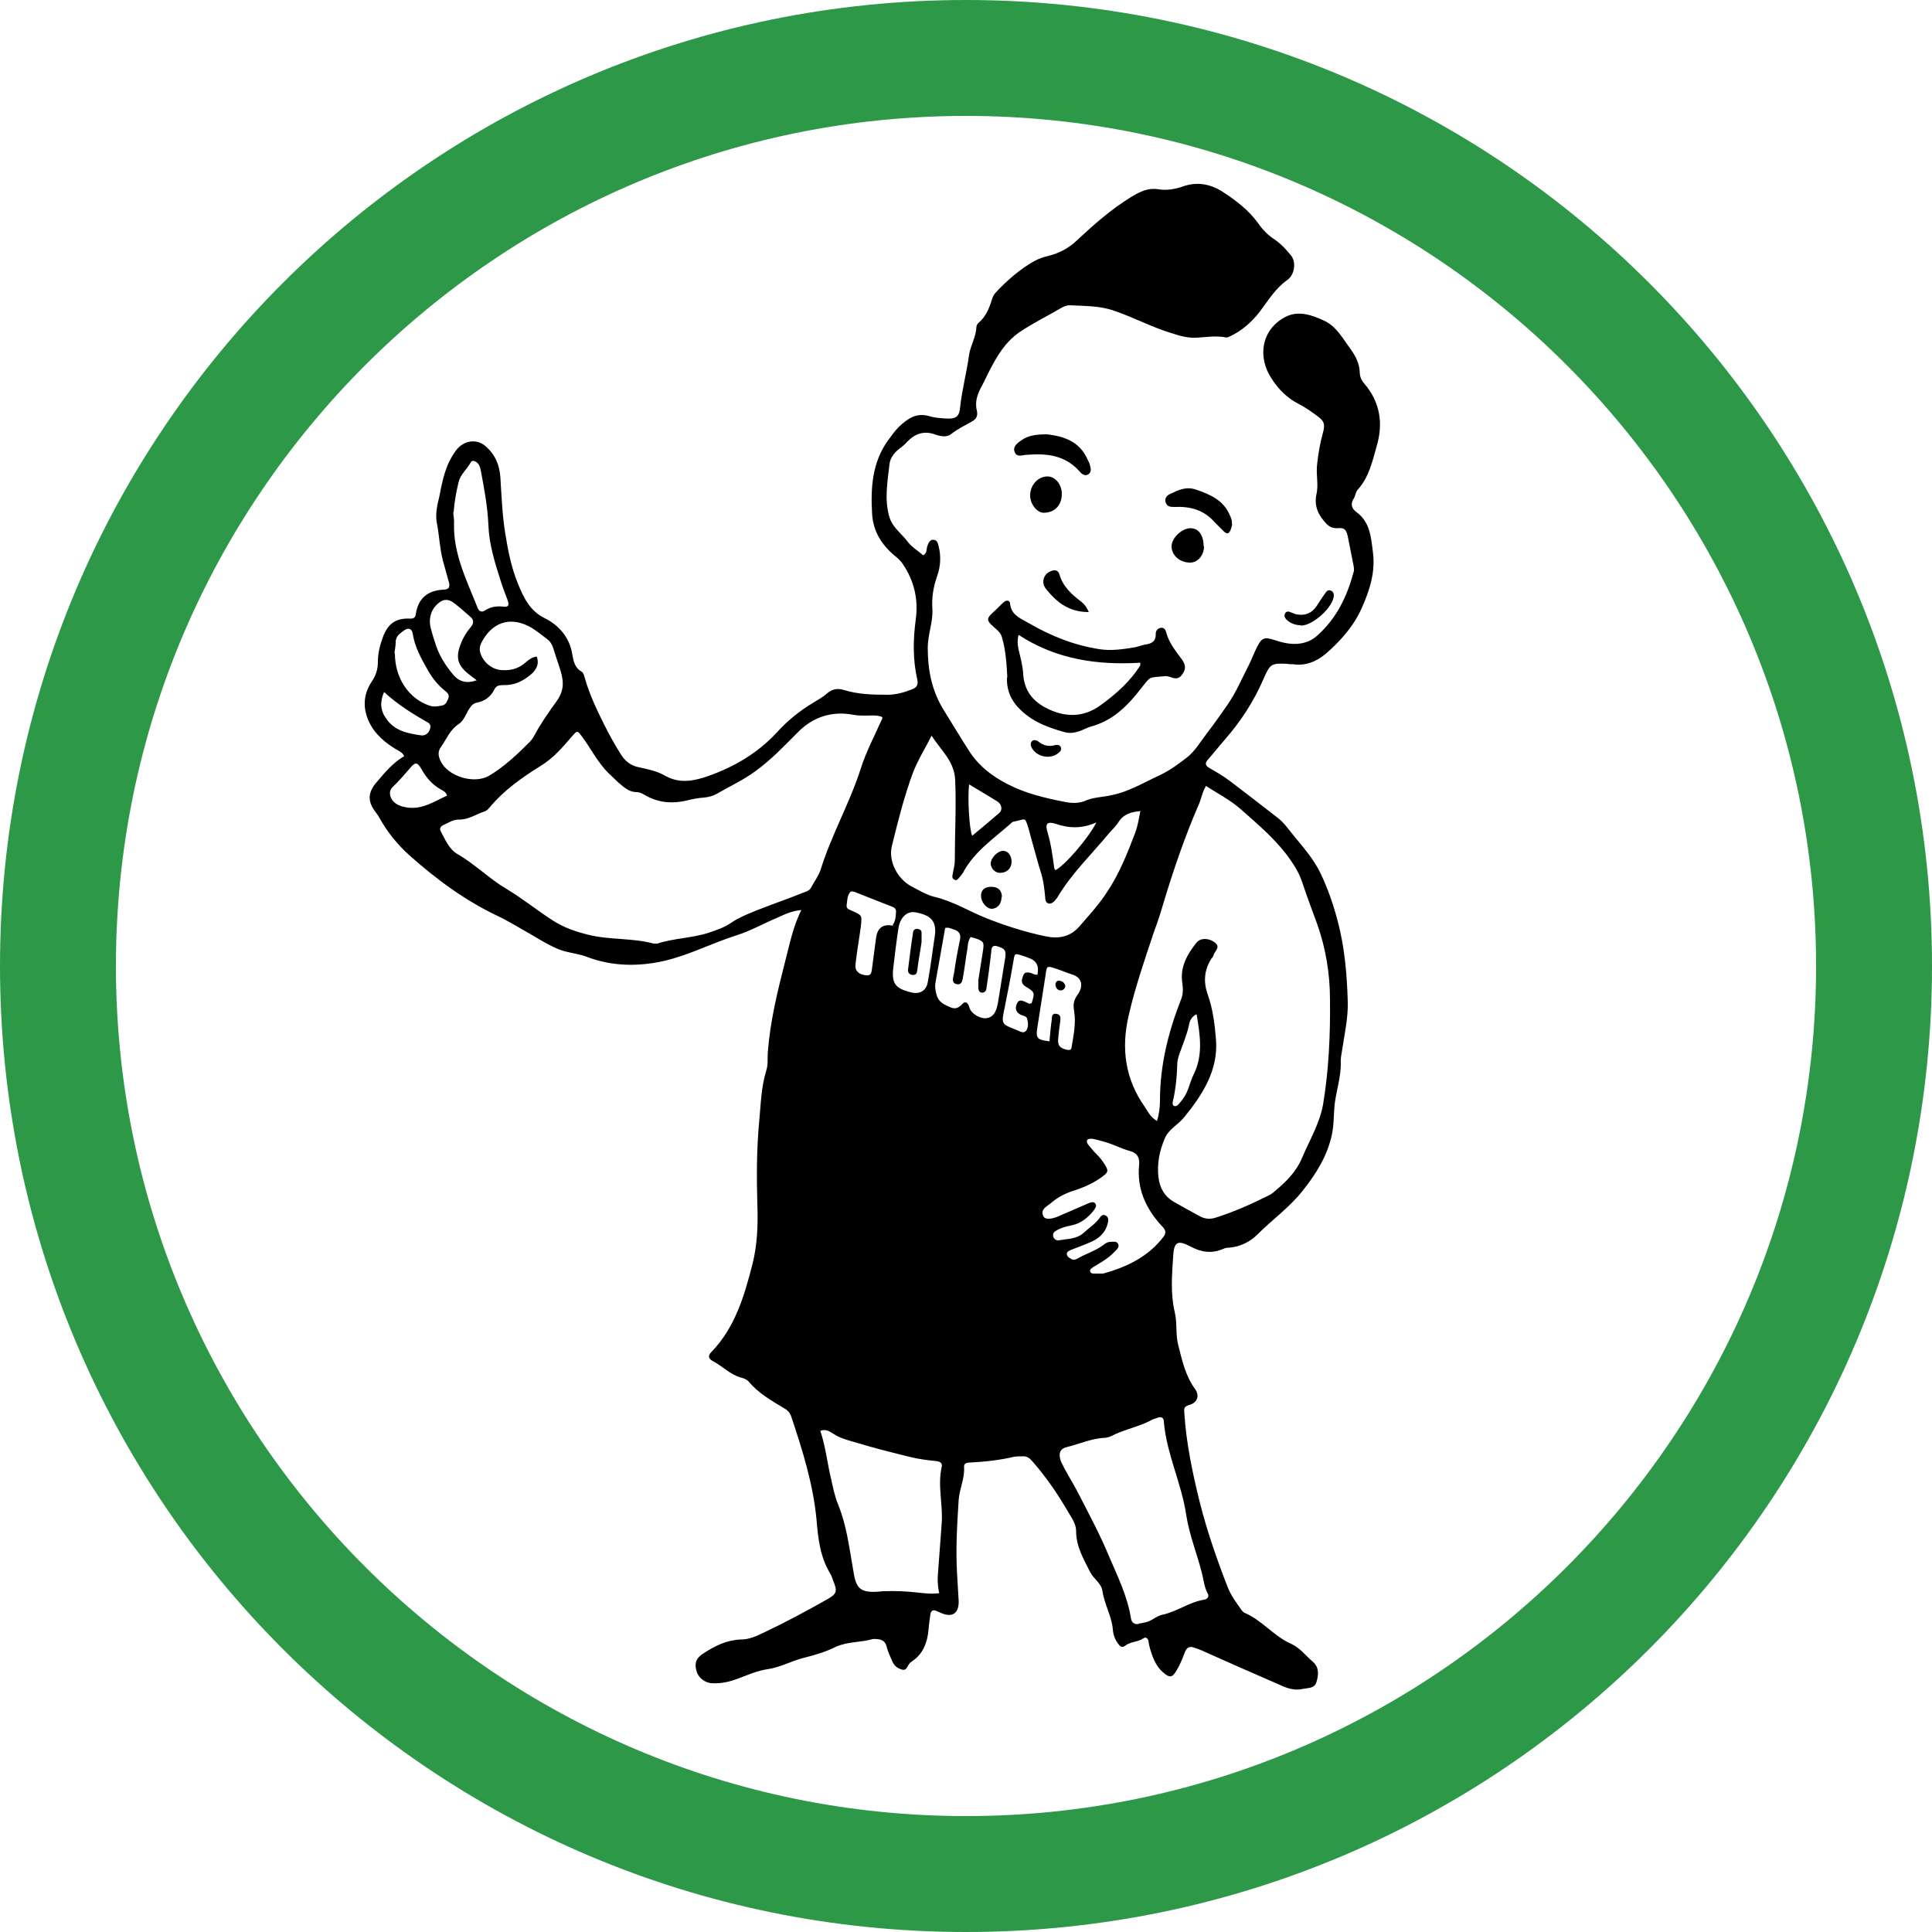 <?xml version="1.0" encoding="utf-8"?>
<svg xmlns="http://www.w3.org/2000/svg" viewBox="0 0 50 50">
<path d="m20.76,23.55c-.27.02-.44.11-.62.19-.36.15-.71.35-1.09.47-.63.2-1.22.51-1.87.66-.67.15-1.35.14-2-.11-.24-.09-.5-.1-.74-.2-.33-.14-.62-.34-.93-.51-.21-.12-.41-.24-.62-.34-.85-.4-1.59-.95-2.29-1.57-.32-.29-.58-.61-.79-.99-.02-.04-.05-.08-.08-.12-.22-.28-.22-.52.02-.79.21-.25.42-.5.71-.67-.05-.11-.15-.14-.23-.19-.26-.16-.51-.37-.65-.64-.19-.36-.2-.74.04-1.1.11-.16.16-.32.16-.52,0-.23.06-.45.14-.66.13-.33.34-.47.7-.45.1,0,.13-.04.14-.11.06-.42.31-.62.72-.64.16,0,.17-.1.13-.22-.05-.18-.1-.36-.15-.54-.08-.31-.09-.63-.15-.94-.05-.24,0-.47.06-.71.08-.42.16-.83.43-1.19.19-.26.53-.32.77-.11.24.21.36.48.38.81.03.49.05.99.13,1.47.07.44.16.88.33,1.29.14.34.3.69.69.88.36.18.64.49.71.93.03.17.06.35.24.45.04.02.07.1.08.15.12.43.31.83.51,1.23.13.26.27.51.42.75.11.18.26.31.49.35.23.05.47.1.67.22.38.21.75.13,1.12,0,.67-.24,1.27-.59,1.76-1.12.27-.3.59-.56.94-.77.13-.08.26-.15.37-.25.14-.12.29-.13.44-.08.36.11.74.12,1.12.12.22,0,.43-.06.63-.14.11-.04.17-.1.14-.25-.12-.52-.11-1.04-.04-1.56.07-.52-.04-1-.34-1.44-.05-.07-.1-.12-.16-.17-.36-.29-.6-.64-.63-1.12-.04-.67,0-1.33.41-1.9.09-.12.17-.24.28-.35.22-.21.45-.38.79-.28.13.04.27.05.41.06.28.02.37-.04.39-.31.05-.45.17-.89.23-1.34.04-.25.18-.46.19-.72,0-.04.03-.08.05-.1.2-.17.29-.4.36-.64.02-.05.05-.11.09-.15.3-.32.63-.61,1.01-.82.11-.06.24-.1.36-.13.28-.07.52-.2.72-.39.44-.41.89-.81,1.41-1.13.22-.13.43-.25.72-.2.19.03.41,0,.61-.07.35-.13.7-.08,1.02.12.36.23.7.49.95.84.11.16.25.3.42.41.16.11.3.26.42.41.14.17.1.5-.1.64-.31.22-.49.53-.71.82-.2.26-.47.5-.78.64-.03.02-.08.03-.11.02-.26-.05-.51,0-.76.01-.22.01-.42-.05-.64-.12-.52-.16-1-.42-1.51-.59-.37-.12-.74-.11-1.12-.13-.07,0-.14.03-.2.06-.37.22-.75.4-1.1.64-.36.25-.57.6-.76.97-.07.13-.13.27-.2.4-.11.2-.2.41-.14.65.03.13,0,.22-.13.29-.18.1-.36.19-.53.32-.12.1-.29.06-.43.01-.29-.1-.52-.01-.72.2-.05.06-.11.11-.18.16-.14.11-.25.24-.27.41-.05.46-.14.91,0,1.38.09.28.32.42.47.63.11.14.26.23.4.35.11-.05.08-.16.11-.24.03-.08.06-.16.15-.16.1,0,.12.08.14.16.07.27.05.54-.04.79-.1.28-.14.56-.12.84.02.34-.12.66-.12,1,0,.57.1,1.11.41,1.61.23.37.45.74.69,1.11.25.37.59.62.96.81.46.24.96.36,1.47.46.19.04.39.05.58-.04.2-.08.43-.08.64-.13.46-.09.84-.33,1.26-.52.25-.12.47-.28.69-.45.22-.17.36-.42.53-.64.18-.23.35-.48.52-.72.23-.33.38-.69.56-1.04.08-.16.14-.33.22-.48.11-.22.19-.25.43-.17.21.07.41.12.63.1.2-.02.36-.09.5-.22.49-.44.76-1,.93-1.63.02-.06.01-.11,0-.17-.05-.25-.1-.5-.15-.76-.04-.18-.09-.23-.28-.21-.11,0-.18-.03-.26-.1-.21-.22-.34-.46-.27-.78.06-.26-.02-.53.02-.8.03-.26.07-.51.14-.76.07-.25.05-.33-.16-.48-.14-.1-.29-.21-.45-.29-.3-.15-.54-.39-.71-.66-.38-.57-.26-1.28.36-1.6.33-.17.68-.05,1,.1.32.15.48.46.68.73.13.18.23.37.24.6,0,.11.04.21.12.3.41.48.49,1.03.32,1.61-.11.39-.2.81-.49,1.13-.06.06-.06.17-.11.24-.09.14-.04.26.07.34.36.26.38.65.43,1.03.07.52-.08.99-.29,1.46-.21.47-.55.85-.93,1.18-.24.2-.52.32-.85.27-.05,0-.1,0-.15-.01-.41-.02-.44,0-.61.39-.25.58-.59,1.1-1,1.57-.15.17-.29.35-.44.52-.08.09-.07.15.03.21.19.11.38.22.55.35.41.31.82.63,1.22.94.16.12.27.28.4.44.26.32.54.63.72,1.01.19.4.33.81.44,1.23.18.68.24,1.38.26,2.09.01.41-.08.81-.14,1.21-.02.13-.05.25-.04.38,0,.34-.1.66-.15.99-.04.28-.02.57-.08.85-.12.56-.41,1.02-.76,1.46-.34.43-.79.75-1.17,1.13-.19.19-.45.32-.74.34-.05,0-.1.01-.14.03-.3.13-.57.09-.85-.06-.34-.18-.43-.12-.45.27-.03.47-.07.94.04,1.42.07.27.02.57.09.85.1.4.19.81.44,1.15.12.17.06.35-.15.41-.14.04-.14.09-.13.21.05.78.21,1.54.4,2.31.19.75.44,1.47.72,2.19.09.23.23.41.37.61.02.02.04.05.07.06.45.19.75.6,1.2.8.23.1.38.31.57.47.17.15.14.35.09.52-.05.17-.21.15-.36.18-.27.06-.48-.06-.69-.15-.65-.28-1.3-.57-1.95-.86-.05-.02-.09-.03-.14-.05-.14-.06-.22-.02-.27.12-.06.16-.12.31-.21.46-.11.19-.18.2-.35.05-.19-.16-.27-.39-.34-.62-.02-.07-.03-.14-.04-.2-.02-.07-.07-.1-.13-.06-.14.1-.33.08-.47.19-.09.07-.14.01-.19-.06-.08-.11-.12-.23-.13-.36-.03-.35-.22-.65-.27-1-.03-.2-.23-.31-.32-.49-.17-.34-.36-.66-.36-1.05,0-.19-.11-.34-.2-.49-.27-.47-.58-.92-.94-1.33-.07-.08-.14-.13-.25-.12-.07,0-.14,0-.21.01-.38.09-.76.13-1.14.15-.09,0-.17.02-.16.12.02.29-.12.56-.14.85-.04.64-.08,1.28-.04,1.93.01.23.03.45.04.68.01.31-.15.44-.44.32-.05-.02-.09-.04-.14-.06-.08-.04-.14,0-.15.08-.02.14-.04.27-.05.41-.03.33-.14.62-.42.81-.02.02-.05.03-.07.06-.06.06-.07.19-.19.16-.12-.03-.21-.1-.26-.22-.05-.12-.11-.24-.14-.36-.03-.14-.11-.2-.25-.21-.04,0-.08-.01-.12,0-.31.09-.64.06-.95.2-.26.13-.53.21-.81.28-.33.08-.62.25-.96.3-.37.05-.69.25-1.05.33-.14.03-.27.04-.41.03-.18-.02-.34-.16-.38-.33-.05-.2,0-.33.2-.45.29-.19.6-.34.96-.35.21,0,.4-.09.59-.18.55-.26,1.09-.55,1.62-.85.27-.15.29-.21.17-.5-.02-.06-.04-.12-.07-.17-.27-.44-.32-.93-.36-1.42-.09-.91-.36-1.78-.65-2.64-.03-.1-.09-.17-.18-.22-.33-.2-.67-.39-.92-.69-.05-.06-.13-.09-.21-.11-.28-.08-.48-.3-.73-.43-.11-.06-.12-.14-.03-.23.61-.63.85-1.44,1.06-2.26.13-.5.15-1.04.13-1.56-.02-.72-.02-1.45.05-2.17.04-.43.05-.87.18-1.29.05-.15.03-.31.04-.47.06-.8.25-1.58.45-2.36.12-.45.2-.91.44-1.37Zm9.18,5.47c.06-.19.08-.37.08-.54,0-.9.21-1.76.54-2.6.06-.14.06-.28.04-.43-.07-.41.12-.75.37-1.06.11-.13.34-.11.48.01.14.12-.01.21-.04.31-.01.04-.03.07-.06.1-.19.3-.21.61-.09.94.13.37.18.77.21,1.16.06.79-.35,1.42-.82,2-.15.19-.4.31-.5.54-.14.32-.21.66-.17,1.01.03.28.16.51.41.65.21.12.43.24.65.36.14.08.28.09.43.04.47-.15.92-.35,1.36-.57.06-.03.12-.07.17-.12.29-.24.55-.5.7-.86.19-.45.45-.88.54-1.37.15-.9.19-1.81.18-2.72,0-.67-.11-1.34-.34-1.98-.13-.35-.26-.7-.38-1.06-.07-.21-.18-.4-.3-.57-.35-.51-.83-.91-1.28-1.31-.27-.24-.6-.41-.91-.61-.1.17-.12.34-.19.49-.36.83-.65,1.68-.91,2.54-.07.25-.15.49-.24.73-.24.72-.49,1.44-.66,2.18-.2.86-.09,1.65.42,2.37.08.12.14.26.31.36Zm-7.12-10.47c-.15-.05-.28-.03-.41-.03-.11,0-.22,0-.32-.02-.56-.11-1.06.06-1.44.45-.35.35-.69.71-1.09,1-.32.24-.68.4-1.02.6-.09.05-.21.08-.31.09-.16.01-.31.04-.47.08-.35.08-.68.06-1.01-.11-.09-.05-.18-.11-.27-.11-.18,0-.3-.1-.42-.2-.11-.09-.2-.19-.3-.28-.29-.28-.46-.64-.7-.96-.12-.16-.12-.16-.26,0-.24.28-.48.56-.79.75-.5.31-.97.64-1.35,1.1-.03.04-.07.07-.12.09-.22.07-.42.22-.67.21-.14,0-.26.08-.39.14-.07.03-.12.09-.07.17.12.22.21.46.44.59.45.26.81.63,1.25.89.42.25.81.57,1.22.83.28.18.58.28.9.36.56.14,1.14.08,1.7.23.03,0,.06,0,.09,0,.43-.14.89-.14,1.33-.28.2-.07.39-.13.57-.25.11-.08.22-.13.34-.19.49-.22,1-.38,1.49-.58.09-.04.2-.05.25-.15.08-.15.18-.28.24-.44.28-.91.76-1.74,1.05-2.65.14-.44.36-.85.56-1.3Zm6.71,2.44c-.26.02-.45.08-.58.28-.07.12-.18.21-.27.32-.44.53-.94,1.01-1.3,1.61-.02.04-.06.08-.09.12-.04.04-.1.08-.16.06-.06-.02-.08-.08-.08-.15-.02-.21-.04-.41-.1-.61-.12-.39-.22-.78-.33-1.17-.1-.34-.08-.24-.37-.19-.04,0-.07.03-.1.06-.44.39-.94.72-1.23,1.27-.03.05-.07.09-.11.14-.03.03-.06.06-.1.04-.06-.02-.07-.07-.06-.12.02-.13.06-.25.06-.38,0-.69.04-1.38.01-2.08-.02-.49-.36-.76-.61-1.15-.18.35-.36.64-.48.95-.23.62-.39,1.26-.55,1.91-.09.37.13.84.51,1.04.19.1.39.22.59.27.48.11.89.37,1.34.55.5.2,1.01.36,1.53.47.33.07.64.03.89-.26.25-.29.51-.57.72-.9.32-.48.52-1,.72-1.52.06-.16.09-.34.13-.55Zm-.06,21.03s.1-.02.15-.03c.17-.02.3-.17.46-.2.38-.08.7-.33,1.08-.39.08-.01.15-.08.09-.17-.09-.17-.1-.36-.15-.54-.13-.5-.32-.97-.4-1.48-.12-.82-.51-1.58-.58-2.42,0-.09-.06-.14-.16-.1-.04.02-.1.03-.14.05-.34.19-.73.25-1.07.43-.04.02-.09.03-.14.04-.35.01-.67.16-1,.24-.18.04-.22.17-.16.35.02.06.06.12.09.19.13.24.28.48.4.72.26.51.53,1.01.75,1.54.23.54.49,1.06.58,1.64.02.1.08.15.19.14Zm-5.16-.78c-.05-.21-.05-.4-.03-.59.03-.4.06-.81.09-1.21.04-.49-.11-.98,0-1.47.03-.12-.06-.15-.16-.16-.22-.02-.43-.05-.64-.1-.49-.12-.97-.24-1.46-.39-.18-.05-.36-.1-.52-.2-.1-.06-.2-.15-.36-.09.14.42.18.84.28,1.25.05.23.1.47.19.68.2.5.27,1.03.36,1.55.04.2.05.45.18.58.14.14.41.11.63.09.28-.01.55,0,.83.03.19.02.39.05.62.02Zm-10.42-24.25c.08.22-.03.37-.18.49-.2.16-.42.26-.68.25-.11,0-.19.01-.24.12-.09.18-.24.29-.43.33-.13.02-.18.11-.24.2-.07.13-.13.28-.25.36-.22.14-.31.38-.45.58-.1.13-.08.25-.01.39.19.38.85.59,1.24.37.39-.23.72-.54,1.04-.86.05-.05.09-.1.13-.17.17-.32.38-.62.59-.91.19-.27.18-.5.1-.77-.06-.2-.13-.39-.19-.59-.03-.1-.08-.18-.16-.24-.16-.12-.31-.25-.49-.34-.51-.25-.95-.07-1.21.43-.04.08-.06.17-.03.26.06.23.29.43.53.45.22.02.43-.02.61-.17.1-.08.19-.17.34-.18Zm14.54,15.97s0,0,0,0c.04,0,.08,0,.12,0,.61-.17,1.16-.43,1.56-.95.1-.13.03-.21-.06-.3-.4-.44-.63-.95-.57-1.56.02-.19-.05-.31-.23-.36-.23-.06-.44-.18-.67-.24-.1-.03-.21-.06-.32-.08-.03,0-.09,0-.11.02-.04.04-.02.09.01.13.05.06.1.12.15.18.09.09.18.18.25.29.14.21.14.24-.07.39-.23.16-.49.27-.75.35-.21.07-.4.18-.56.32-.1.08-.26.15-.18.32.04.1.21.09.41,0,.25-.11.51-.22.76-.33.06-.02.12-.05.17,0,.06.07,0,.13-.03.18-.15.19-.33.34-.57.39-.14.03-.27.06-.39.13-.06.03-.12.08-.09.17.02.06.09.1.14.09.22-.04.46-.03.64-.19.14-.13.3-.23.41-.38.04-.05.08-.12.17-.07.07.04.07.12.05.19-.05.23-.2.38-.41.48-.18.08-.37.15-.55.22-.04.02-.1.04-.1.1,0,.07.06.1.11.13.06.04.11.02.17-.01.22-.13.47-.2.68-.36.05-.04.1-.07.16-.07.08,0,.17-.03.21.06.03.08-.03.13-.08.18-.1.11-.22.2-.35.28-.08.05-.15.09-.23.14-.04.03-.09.06-.06.12.02.04.06.04.1.04.04,0,.08,0,.12,0ZM11.73,13.25c0,.08.03.19.02.3-.02.79.33,1.47.61,2.18.03.08.1.13.19.07.15-.1.31-.12.48-.1.15.02.14-.06.11-.16-.06-.17-.13-.33-.18-.5-.15-.47-.3-.94-.32-1.44-.02-.49-.11-.96-.2-1.44-.02-.08-.04-.15-.11-.2-.06-.04-.12-.05-.15.01-.09.17-.26.3-.31.5-.06.25-.11.5-.13.79Zm12.73,10.77c-.08.47-.17.94-.25,1.41-.02.11,0,.22.03.32.05.19.2.25.36.32.14.06.22,0,.31-.09.06-.07.12-.04.16.04.02.04.02.08.04.11.07.13.28.24.42.22.16-.02.23-.14.27-.28.02-.07.03-.14.04-.2.06-.35.11-.7.17-1.05.04-.22,0-.27-.2-.33-.09-.03-.14,0-.15.08-.01.06-.01.12-.02.18-.03.27-.07.55-.11.82,0,.06-.04.12-.11.12-.07,0-.1-.06-.1-.12,0-.07,0-.14,0-.21.04-.25.08-.51.12-.76.03-.21.02-.24-.18-.31-.05-.02-.09-.02-.14-.04-.08.11-.07.23-.09.35-.04.21-.06.43-.1.64-.02.1-.02.26-.17.23-.15-.03-.09-.18-.07-.28.04-.28.09-.57.15-.85.04-.16-.02-.25-.17-.29-.06-.02-.13-.06-.22-.03Zm-.26.15c.03-.36-.14-.49-.51-.56-.22-.04-.4.14-.44.42-.05.33-.09.66-.13,1-.05.41.04.55.45.65.22.06.4-.03.44-.26.08-.43.13-.86.19-1.25Zm2.96,2.77c.02-.18.03-.37.06-.55,0-.07,0-.18.13-.15.1.02.1.1.09.19-.02.14-.04.27-.05.41-.03.21.03.29.23.33.06.01.1,0,.11-.05.05-.31.12-.63.07-.94-.03-.18-.02-.29.09-.44.13-.18.16-.44-.17-.53-.13-.04-.26-.1-.39-.14-.24-.08-.24-.08-.27.16-.07.45-.14.9-.21,1.34-.05.3-.02.34.32.38Zm-14.83-9.34c-.08-.06-.12-.09-.17-.13-.32-.24-.38-.45-.23-.82.06-.16.15-.3.26-.43.08-.09.07-.19-.02-.26-.14-.12-.28-.25-.43-.36-.12-.09-.25-.11-.38,0-.2.15-.28.41-.21.66.03.11.06.23.1.34.09.32.26.6.47.85.16.2.37.25.63.15Zm-2.11-.69c0,.64.36,1.17.89,1.35.11.04.22.02.32,0,.1-.01.14-.1.17-.18.04-.1-.02-.15-.08-.2-.19-.15-.33-.33-.45-.54-.17-.3-.34-.6-.39-.95-.02-.11-.1-.15-.2-.09-.11.08-.24.15-.24.32,0,.12-.03.23-.03.29Zm12.88,7.03c.05-.06.07-.14.08-.22,0-.1.05-.2-.08-.25-.33-.13-.66-.26-.99-.39-.04-.01-.08-.02-.11.01-.08.1-.07.22-.09.34-.01.1.08.11.16.15.24.11.24.11.21.38,0,.05-.02.1-.02.15-.04.28-.09.57-.12.85-.02.16.08.26.27.28.16.02.14-.1.16-.19.03-.25.07-.51.1-.76q.05-.42.45-.33Zm3.75,1.27q.06-.3-.18-.4c-.07-.03-.15-.06-.22-.08-.19-.06-.19-.06-.22.13-.07.41-.15.82-.23,1.22-.09.43-.09.42.32.58.08.03.17.1.24.01.06-.09.05-.21.02-.31-.02-.07-.11-.07-.17-.1-.12-.07-.15-.16-.09-.29.05-.12.14-.07.22-.04.05.02.1.07.16.03.08-.27.09-.28-.16-.43-.13-.08-.1-.18-.06-.28.03-.1.11-.09.2-.07.06.02.1.06.19.04Zm-15.28-4.62c-.03-.1-.11-.13-.18-.17-.21-.12-.36-.3-.48-.51-.1-.18-.16-.2-.29-.04-.15.17-.29.34-.46.5-.11.1-.08.28.04.39.1.09.22.12.35.14.39.05.69-.16,1.02-.31Zm19.39,5.66c-.13.07-.17.17-.19.28-.05.24-.15.47-.23.7-.03.08-.06.17-.07.26-.01.35-.04.69-.12,1.03,0,.04-.01.08.03.1.04.02.08,0,.11-.03.05-.05.09-.11.13-.16.14-.19.17-.42.27-.62.25-.5.17-1.01.08-1.55Zm-2.58-4.97c-.37.17-.71.16-1.06.04-.22-.07-.28,0-.21.22.09.3.13.6.17.9,0,.03.02.06.03.08.22-.09.88-.85,1.07-1.25Zm-18.44-3.37c-.11.25-.1.47.05.68.21.32.55.39.9.44.12.02.21-.06.24-.17.02-.07.01-.13-.07-.17-.39-.22-.77-.46-1.12-.78Zm15.14,2.39c-.04.33,0,1.15.08,1.33.24-.2.47-.39.7-.59.09-.08.07-.22-.05-.3-.24-.15-.48-.29-.73-.44Z"/>
<path d="m26.07,17.54c-.02-.36-.04-.71-.14-1.05-.04-.13-.13-.19-.22-.27-.19-.17-.18-.22.01-.39.09-.08.17-.17.26-.25.07-.06.16-.04.16.04.03.31.29.39.49.51.57.33,1.17.57,1.82.67.31.05.63,0,.93-.05.09-.02.17-.05.26-.07.16-.02.28-.08.27-.28,0-.07.04-.13.12-.15.09-.02.13.04.15.11.07.28.25.49.41.71.07.1.11.21.04.33-.06.11-.14.19-.29.14-.06-.02-.13-.05-.2-.04-.43.04-.35-.01-.62.33-.34.44-.73.83-1.31.98-.1.03-.19.09-.3.12-.12.04-.24.05-.35.02-.48-.13-.94-.31-1.27-.71-.17-.21-.24-.45-.23-.71Zm3.46-.39c-1.12.07-2.19-.08-3.17-.72-.04.16-.02.27,0,.38.05.21.11.42.12.64.03.4.22.67.57.86.49.26.97.27,1.42-.05.4-.29.77-.61,1.04-1.04,0-.01,0-.04,0-.07Z"/>
<path d="m27.1,11.24c.41.05.84.17,1.05.66.02.04.04.07.05.11.02.09.07.2-.04.27-.1.05-.17-.02-.23-.09-.37-.41-.84-.46-1.35-.42-.11,0-.26.08-.32-.07-.06-.15.08-.24.18-.31.17-.12.38-.15.65-.15Z"/>
<path d="m31.89,13.55s-.01.08-.03.13c-.05.15-.11.16-.22.04-.07-.07-.14-.14-.21-.21-.28-.32-.64-.41-1.04-.39-.11,0-.18-.01-.22-.11-.04-.1.02-.18.1-.22.21-.1.42-.21.68-.12.38.13.72.28.88.67.03.06.06.13.05.21Z"/>
<path d="m27.48,12.78c0,.29-.18.49-.47.49-.17,0-.35-.22-.35-.45,0-.26.2-.49.45-.49.2,0,.37.21.37.45Z"/>
<path d="m31.16,14.14c0,.23-.16.42-.36.42-.27,0-.48-.19-.48-.42,0-.22.27-.47.49-.47.21,0,.34.18.34.47Z"/>
<path d="m28.17,15.84c-.51,0-.83-.26-1.1-.6-.14-.17-.06-.41.16-.47.09-.03.16,0,.19.1.09.31.31.51.56.7.08.06.15.15.2.28Z"/>
<path d="m33.66,16.18c-.14,0-.27-.05-.37-.15-.05-.05-.06-.11-.03-.16.03-.05.09-.05.13-.03.06.02.11.05.17.06.21.04.39-.03.51-.21.08-.12.16-.25.25-.37.03-.04.08-.06.13-.03.05.02.07.07.07.12-.01.3-.55.79-.86.78Z"/>
<path d="m26.79,19.16s.05,0,.07.02c.14.12.29.15.46.1.05-.01.1,0,.13.05.03.06,0,.11-.05.15-.21.19-.59.11-.71-.15-.04-.09,0-.17.09-.18Z"/>
<path d="m25.92,23.21c0,.18-.1.3-.25.31-.14,0-.29-.18-.28-.35,0-.14.1-.22.26-.22.18,0,.28.09.28.27Z"/>
<path d="m26.18,22.3c0,.17-.12.29-.3.29-.13,0-.24-.12-.24-.24,0-.15.18-.33.32-.33.13,0,.22.12.22.29Z"/>
<path d="m23.85,24.38c-.03.22-.08.47-.11.72-.01.07-.02.14-.12.13-.08,0-.13-.06-.12-.14.04-.32.08-.64.13-.96,0-.05.04-.09.1-.09.07,0,.12.03.12.1,0,.07,0,.14,0,.24Z"/>
<path d="m27.57,25.51c0,.06-.04.11-.1.12-.08.01-.13-.04-.15-.11-.02-.06.01-.13.07-.14.08,0,.15.03.18.13Z"/>
<path d="m25,3c12.13,0,22,9.87,22,22s-9.87,22-22,22S3,37.13,3,25,12.87,3,25,3m0-3C11.19,0,0,11.19,0,25s11.19,25,25,25,25-11.19,25-25S38.81,0,25,0h0Z" style="fill: #2d9847;"/>
</svg>
